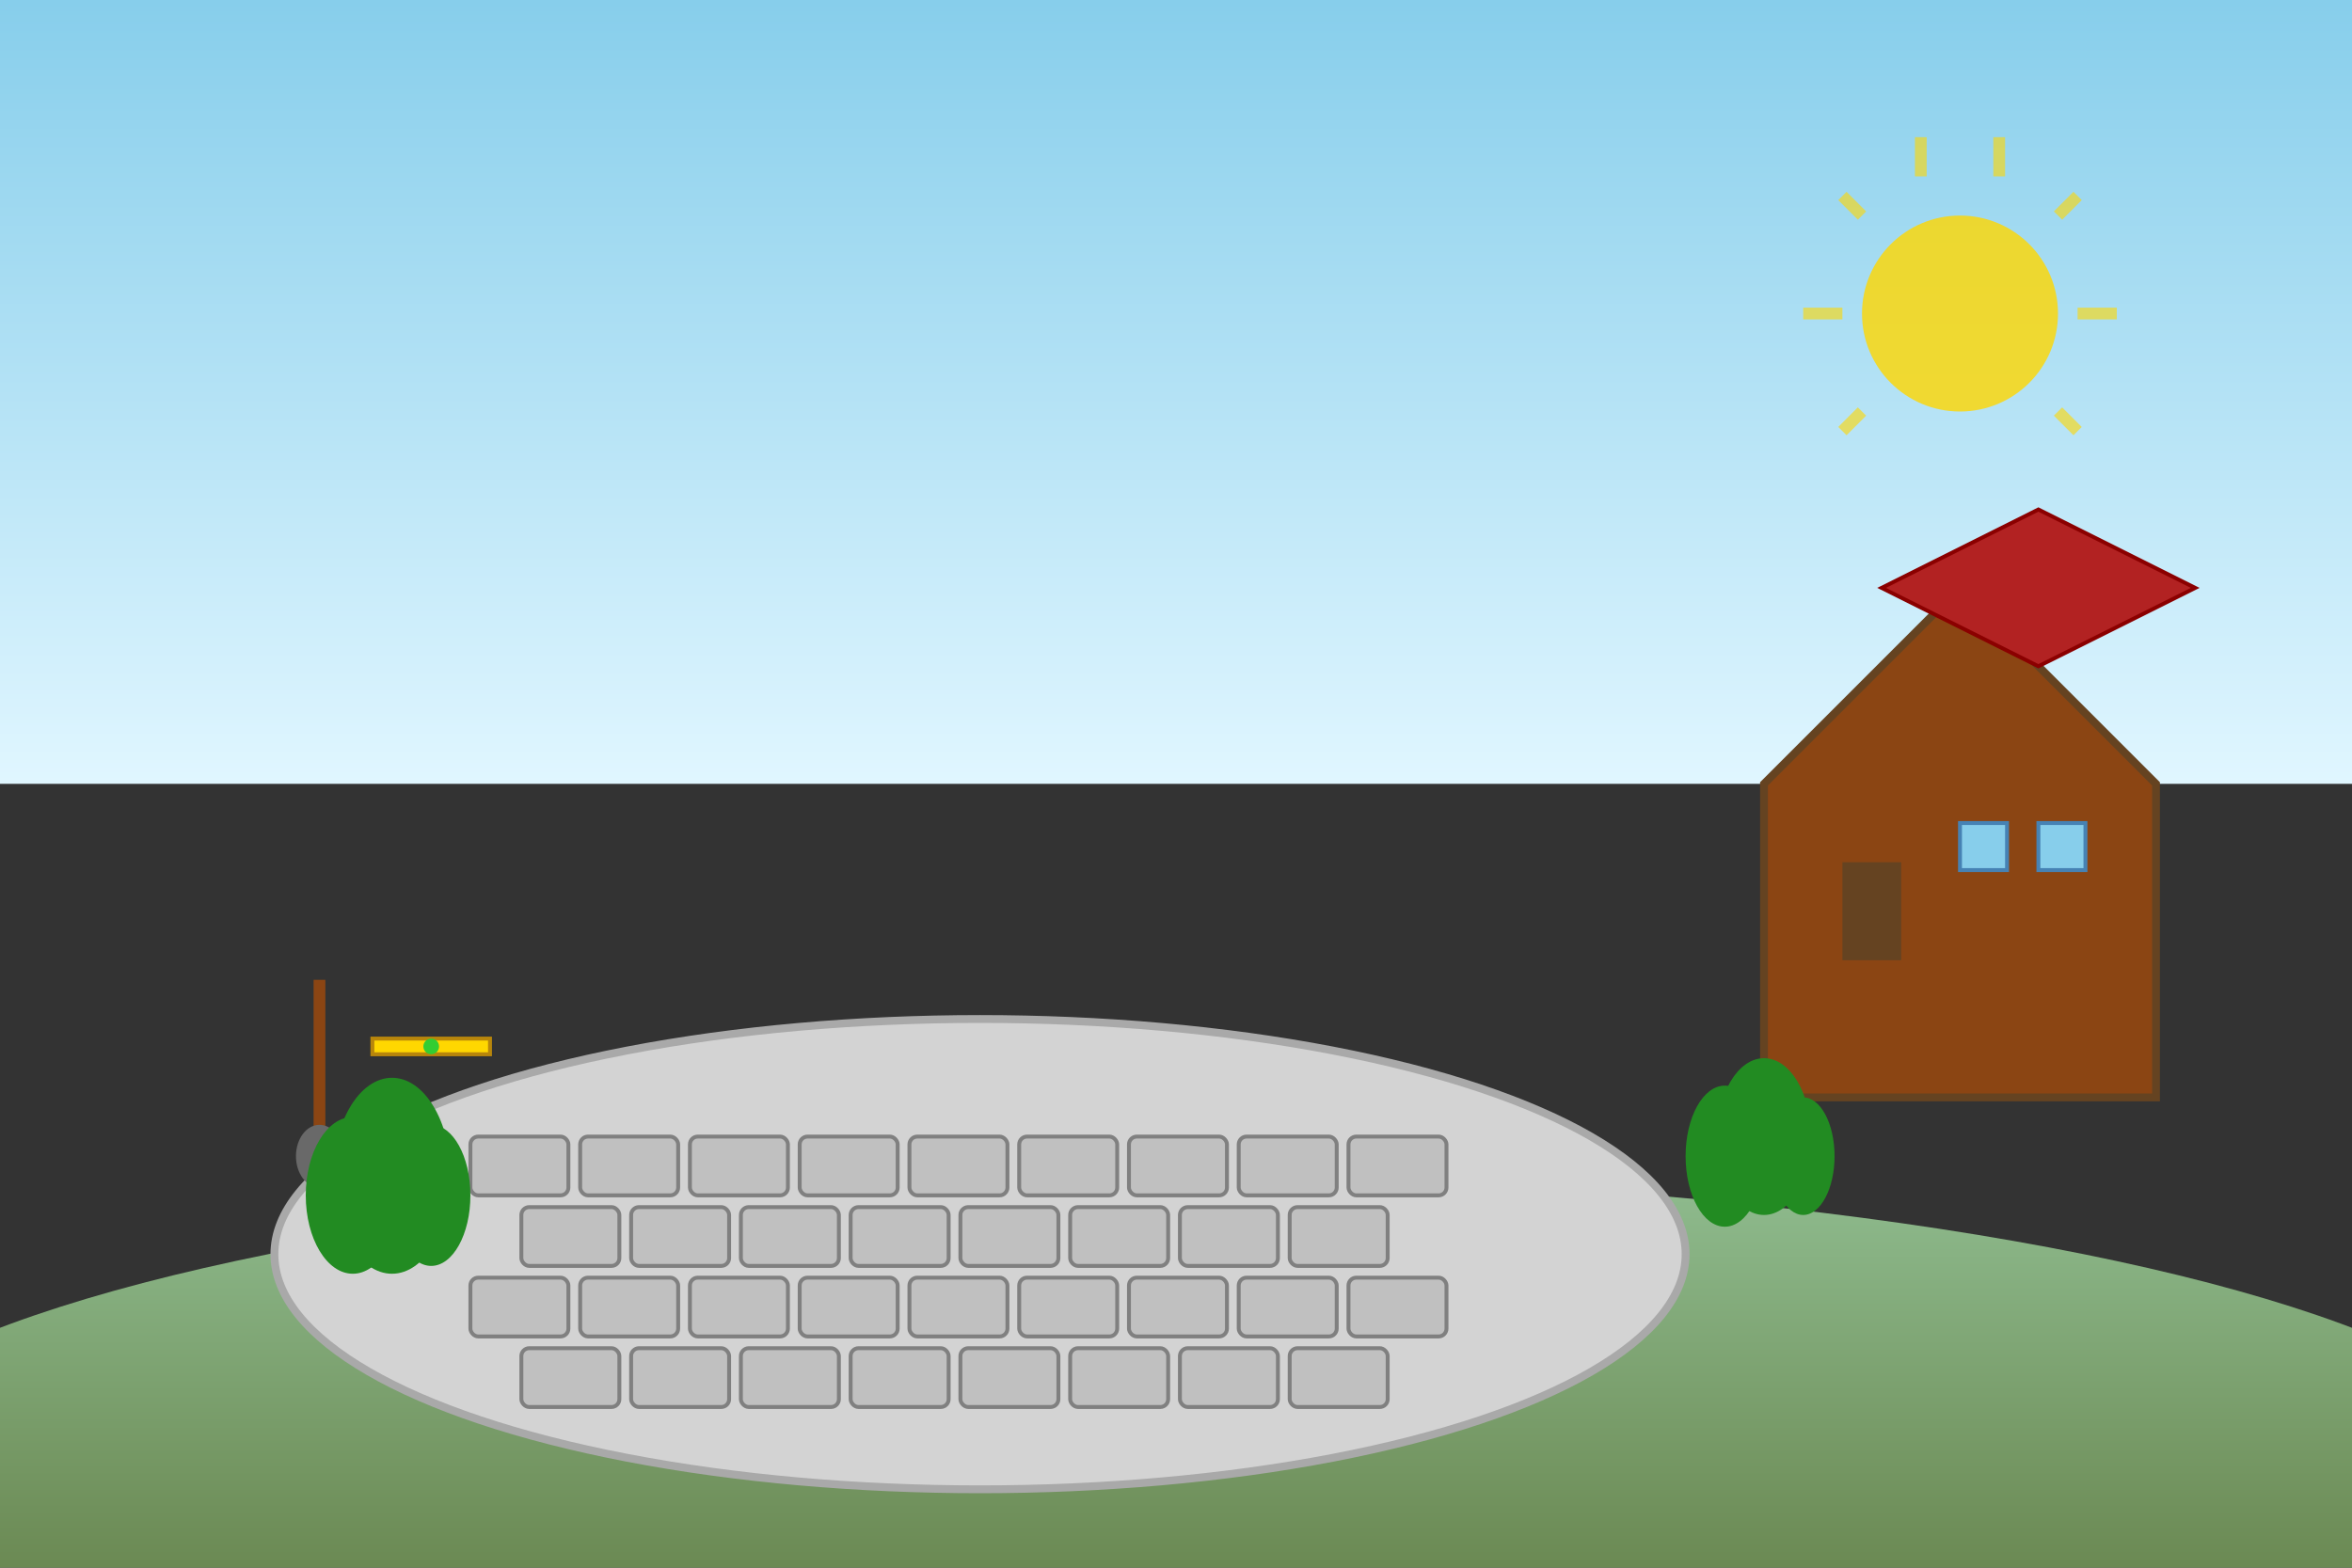 <svg xmlns="http://www.w3.org/2000/svg" viewBox="0 0 600 400" width="600" height="400">
  <rect x="0" y="0" width="600" height="400" fill="#333333" stroke="none"/>
  <defs>
    <linearGradient id="skyGradient" x1="0%" y1="0%" x2="0%" y2="100%">
      <stop offset="0%" style="stop-color:#87ceeb;stop-opacity:1" />
      <stop offset="100%" style="stop-color:#e0f6ff;stop-opacity:1" />
    </linearGradient>
    <linearGradient id="groundGradient" x1="0%" y1="0%" x2="0%" y2="100%">
      <stop offset="0%" style="stop-color:#8fbc8f;stop-opacity:1" />
      <stop offset="100%" style="stop-color:#556b2f;stop-opacity:1" />
    </linearGradient>
  </defs>
  
  <!-- Sky background -->
  <rect x="0" y="0" width="600" height="200" fill="url(#skyGradient)"/>
  
  <!-- Ground -->
  <ellipse cx="300" cy="380" rx="350" ry="80" fill="url(#groundGradient)"/>
  
  <!-- House silhouette -->
  <polygon points="450,200 500,150 550,200 550,280 450,280" fill="#8b4513" stroke="#654321" stroke-width="2"/>
  <polygon points="480,150 520,130 560,150 520,170" fill="#b22222" stroke="#8b0000" stroke-width="1"/>
  <rect x="470" y="220" width="15" height="25" fill="#654321"/>
  <rect x="500" y="210" width="12" height="12" fill="#87ceeb" stroke="#4682b4" stroke-width="1"/>
  <rect x="520" y="210" width="12" height="12" fill="#87ceeb" stroke="#4682b4" stroke-width="1"/>
  
  <!-- Paved area -->
  <ellipse cx="250" cy="320" rx="180" ry="60" fill="#d3d3d3" stroke="#a9a9a9" stroke-width="2"/>
  
  <!-- Paving stones pattern -->
  <g fill="#c0c0c0" stroke="#808080" stroke-width="1">
    <!-- Row 1 -->
    <rect x="120" y="290" width="25" height="15" rx="2"/>
    <rect x="148" y="290" width="25" height="15" rx="2"/>
    <rect x="176" y="290" width="25" height="15" rx="2"/>
    <rect x="204" y="290" width="25" height="15" rx="2"/>
    <rect x="232" y="290" width="25" height="15" rx="2"/>
    <rect x="260" y="290" width="25" height="15" rx="2"/>
    <rect x="288" y="290" width="25" height="15" rx="2"/>
    <rect x="316" y="290" width="25" height="15" rx="2"/>
    <rect x="344" y="290" width="25" height="15" rx="2"/>
    
    <!-- Row 2 (offset) -->
    <rect x="133" y="308" width="25" height="15" rx="2"/>
    <rect x="161" y="308" width="25" height="15" rx="2"/>
    <rect x="189" y="308" width="25" height="15" rx="2"/>
    <rect x="217" y="308" width="25" height="15" rx="2"/>
    <rect x="245" y="308" width="25" height="15" rx="2"/>
    <rect x="273" y="308" width="25" height="15" rx="2"/>
    <rect x="301" y="308" width="25" height="15" rx="2"/>
    <rect x="329" y="308" width="25" height="15" rx="2"/>
    
    <!-- Row 3 -->
    <rect x="120" y="326" width="25" height="15" rx="2"/>
    <rect x="148" y="326" width="25" height="15" rx="2"/>
    <rect x="176" y="326" width="25" height="15" rx="2"/>
    <rect x="204" y="326" width="25" height="15" rx="2"/>
    <rect x="232" y="326" width="25" height="15" rx="2"/>
    <rect x="260" y="326" width="25" height="15" rx="2"/>
    <rect x="288" y="326" width="25" height="15" rx="2"/>
    <rect x="316" y="326" width="25" height="15" rx="2"/>
    <rect x="344" y="326" width="25" height="15" rx="2"/>
    
    <!-- Row 4 (offset) -->
    <rect x="133" y="344" width="25" height="15" rx="2"/>
    <rect x="161" y="344" width="25" height="15" rx="2"/>
    <rect x="189" y="344" width="25" height="15" rx="2"/>
    <rect x="217" y="344" width="25" height="15" rx="2"/>
    <rect x="245" y="344" width="25" height="15" rx="2"/>
    <rect x="273" y="344" width="25" height="15" rx="2"/>
    <rect x="301" y="344" width="25" height="15" rx="2"/>
    <rect x="329" y="344" width="25" height="15" rx="2"/>
  </g>
  
  <!-- Tools -->
  <g transform="translate(80,250)">
    <!-- Shovel -->
    <rect x="0" y="0" width="3" height="40" fill="#8b4513"/>
    <ellipse cx="1.5" cy="45" rx="6" ry="8" fill="#696969"/>
    
    <!-- Level -->
    <rect x="15" y="15" width="30" height="4" fill="#ffd700" stroke="#b8860b" stroke-width="1"/>
    <circle cx="30" cy="17" r="2" fill="#32cd32"/>
  </g>
  
  <!-- Decorative plants -->
  <g fill="#228b22">
    <ellipse cx="100" cy="300" rx="15" ry="25"/>
    <ellipse cx="90" cy="305" rx="12" ry="20"/>
    <ellipse cx="110" cy="305" rx="10" ry="18"/>
    
    <ellipse cx="450" cy="290" rx="12" ry="20"/>
    <ellipse cx="460" cy="295" rx="8" ry="15"/>
    <ellipse cx="440" cy="295" rx="10" ry="18"/>
  </g>
  
  <!-- Sun -->
  <circle cx="500" cy="80" r="25" fill="#ffd700" opacity="0.8"/>
  <g stroke="#ffd700" stroke-width="3" opacity="0.6">
    <line x1="475" y1="55" x2="470" y2="50"/>
    <line x1="490" y1="45" x2="490" y2="35"/>
    <line x1="510" y1="45" x2="510" y2="35"/>
    <line x1="525" y1="55" x2="530" y2="50"/>
    <line x1="530" y1="80" x2="540" y2="80"/>
    <line x1="525" y1="105" x2="530" y2="110"/>
    <line x1="475" y1="105" x2="470" y2="110"/>
    <line x1="470" y1="80" x2="460" y2="80"/>
  </g>
</svg>

